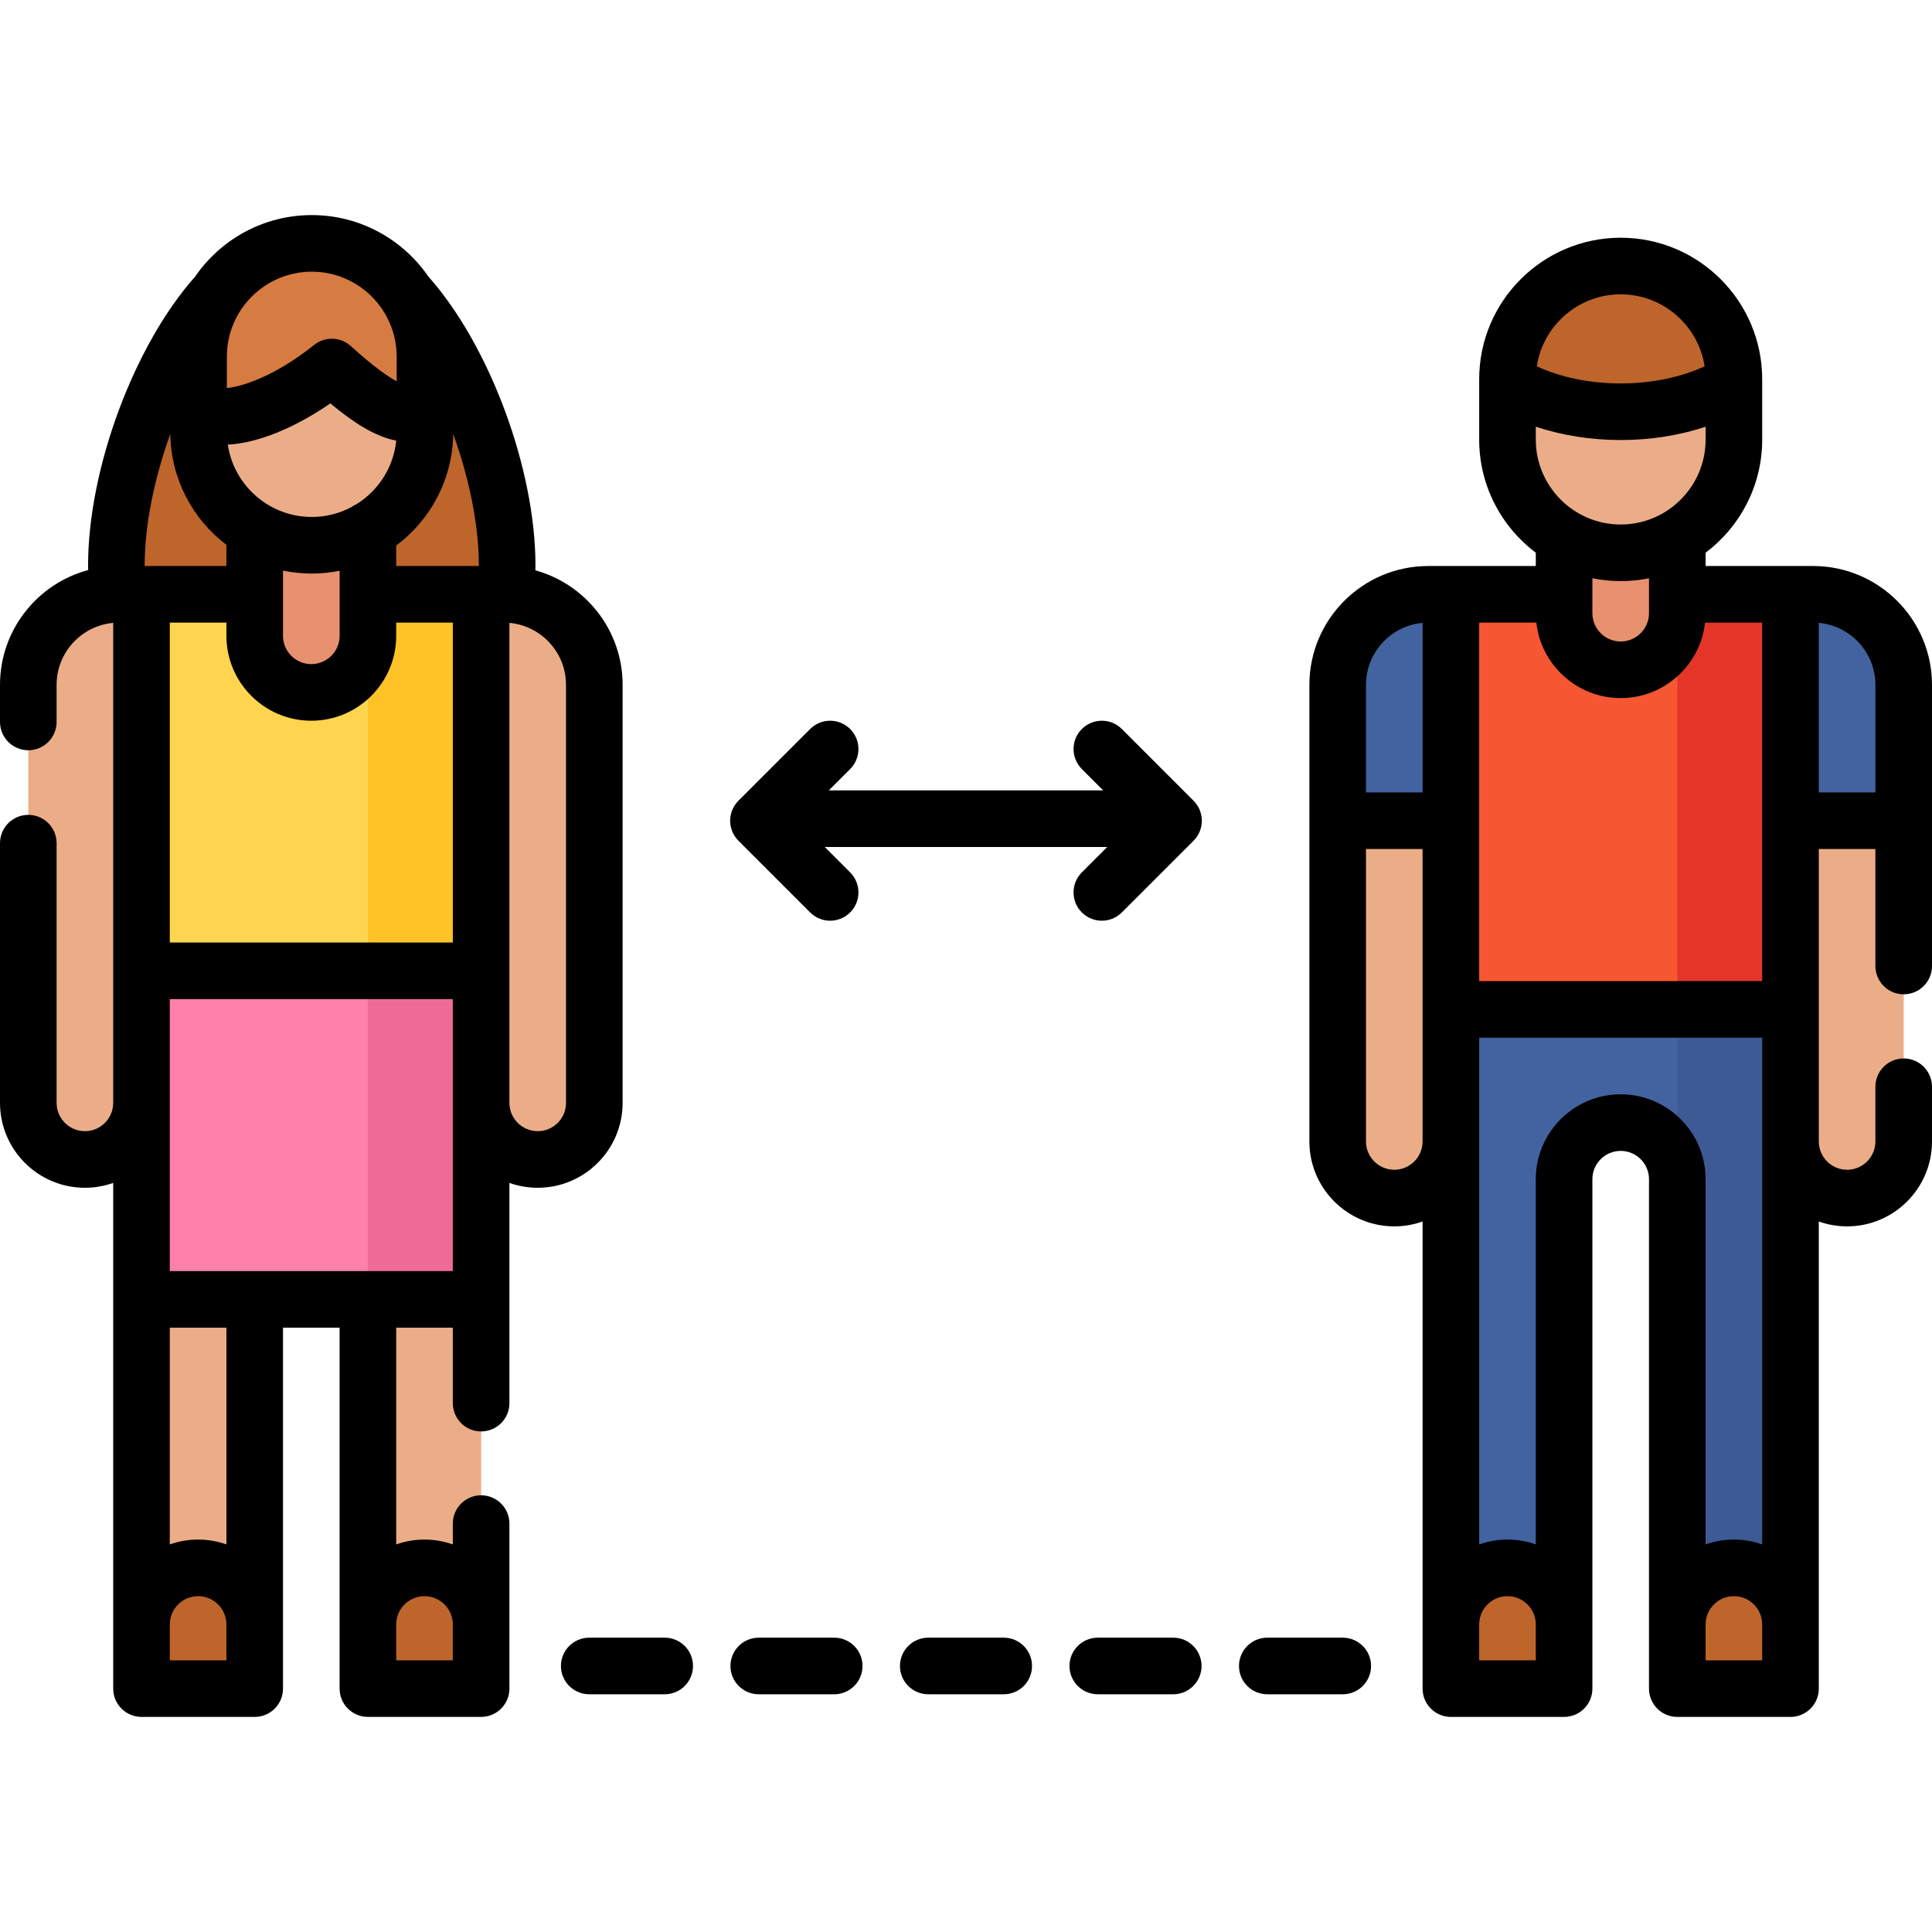 <svg id="Layer_1" enable-background="new 0 0 512 512" height="512" viewBox="0 0 512 512" width="512" xmlns="http://www.w3.org/2000/svg"><g><path d="m134.282 149.818c0 33.305-24.331 24.107-52.929 24.107s-50.635 9.198-50.635-24.107 23.184-85.318 51.782-85.318 51.782 52.013 51.782 85.318z" fill="#be652b"/><path d="m37.5 157.5h90v99.773h-90z" fill="#ffd54f"/><path d="m97.5 157.5h30v99.773h-30z" fill="#ffc328"/><path d="m37.5 287.273h30v160.227h-30z" fill="#ebad88"/><path d="m97.5 287.273h30v160.227h-30z" fill="#ebad88"/><path d="m67.5 447.5h-30v-17c0-8.284 6.716-15 15-15 8.284 0 15 6.716 15 15z" fill="#be652b"/><path d="m127.5 447.5h-30v-17c0-8.284 6.716-15 15-15 8.284 0 15 6.716 15 15z" fill="#be652b"/><path d="m22.5 307.273c-8.284 0-15-6.716-15-15v-110.773c0-13.255 10.745-24 24-24h6v134.773c0 8.284-6.716 15-15 15z" fill="#ebad88"/><path d="m142.5 307.273c8.284 0 15-6.716 15-15v-110.773c0-13.255-10.745-24-24-24h-6v134.773c0 8.284 6.716 15 15 15z" fill="#ebad88"/><path d="m37.5 257.273h90v87.077h-90z" fill="#ff80ab"/><path d="m97.5 257.273h30v87.077h-30z" fill="#f06a98"/><path d="m82.5 183.5c-8.284 0-15-6.716-15-15v-41h30v41c0 8.284-6.716 15-15 15z" fill="#e8916f"/><path d="m82.5 144.5c-16.569 0-30-13.431-30-30v-16c0-16.569 13.431-30 30-30 16.569 0 30 13.431 30 30v16c0 16.569-13.431 30-30 30z" fill="#ebad88"/><path d="m82.5 64.5c-16.569 0-30 13.431-30 30v13.052c2.538 5.633 18.487 3.153 35.308-10.283 8.718 7.897 19.385 16.222 24.692 10.283v-13.052c0-16.569-13.431-30-30-30z" fill="#d67b42"/><path d="m384.5 157.5h90v110h-90z" fill="#f75632"/><path d="m444.5 157.5h30v110h-30z" fill="#e33629"/><path d="m474.5 267.5v180h-30v-135c0-8.284-6.716-15-15-15-8.284 0-15 6.716-15 15v135h-30v-180z" fill="#4362a0"/><g><path d="m444.5 267.5h30v180h-30z" fill="#3e5a94"/></g><path d="m414.5 447.5h-30v-17c0-8.284 6.716-15 15-15 8.284 0 15 6.716 15 15z" fill="#be652b"/><path d="m474.5 447.5h-30v-17c0-8.284 6.716-15 15-15 8.284 0 15 6.716 15 15z" fill="#be652b"/><path d="m369.5 317.5c-8.284 0-15-6.716-15-15v-121c0-13.255 10.745-24 24-24h6v145c0 8.284-6.716 15-15 15z" fill="#ebad88"/><path d="m489.5 317.5c8.284 0 15-6.716 15-15v-121c0-13.255-10.745-24-24-24h-6v145c0 8.284 6.716 15 15 15z" fill="#ebad88"/><path d="m429.5 177.5c-8.284 0-15-6.716-15-15v-35h30v35c0 8.284-6.716 15-15 15z" fill="#e8916f"/><path d="m429.5 146.5c-16.569 0-30-13.431-30-30v-16c0-16.569 13.431-30 30-30 16.569 0 30 13.431 30 30v16c0 16.569-13.431 30-30 30z" fill="#ebad88"/><path d="m429.5 70.5c-16.569 0-30 13.431-30 30v.96c7.757 4.735 18.333 7.655 30 7.655s22.243-2.92 30-7.655v-.96c0-16.569-13.431-30-30-30z" fill="#be652b"/><path d="m384.5 217.5h-30v-36c0-13.255 10.745-24 24-24h6z" fill="#4362a0"/><path d="m474.5 217.5h30v-36c0-13.255-10.745-24-24-24h-6z" fill="#4362a0"/><g><path d="m165 292.272v-110.772c0-14.468-9.807-26.68-23.12-30.36.008-.439.022-.872.022-1.321 0-25.544-12.163-58.3-28.349-76.491-6.765-9.851-18.104-16.328-30.932-16.328-12.83 0-24.171 6.48-30.935 16.335-16.184 18.191-28.344 50.944-28.344 76.485 0 .43.012.836.018 1.253-13.436 3.597-23.36 15.873-23.36 30.427v9.821c0 4.142 3.358 7.5 7.5 7.5s7.5-3.358 7.5-7.5v-9.821c0-8.593 6.602-15.672 15-16.433v127.205c0 4.136-3.364 7.5-7.5 7.5s-7.5-3.364-7.5-7.5v-68.823c0-4.142-3.358-7.5-7.5-7.5s-7.5 3.358-7.5 7.5v68.823c0 12.407 10.093 22.5 22.5 22.5 2.629 0 5.153-.458 7.5-1.29v134.018c0 4.142 3.358 7.5 7.5 7.5h30c4.142 0 7.5-3.358 7.5-7.5v-95.65h15v95.65c0 4.142 3.358 7.5 7.5 7.5h30c4.142 0 7.5-3.358 7.5-7.5v-43.731c0-4.142-3.358-7.5-7.5-7.5s-7.5 3.358-7.5 7.5v5.521c-2.347-.833-4.871-1.29-7.5-1.29s-5.153.458-7.5 1.29v-57.44h15v19.997c0 4.142 3.358 7.5 7.5 7.5s7.5-3.358 7.5-7.5v-58.364c2.347.833 4.871 1.29 7.5 1.29 12.407-.001 22.5-10.094 22.5-22.501zm-52.5 130.728c4.136 0 7.5 3.364 7.5 7.5v9.5h-15v-9.5c0-4.136 3.364-7.5 7.5-7.5zm-18.013-289.395c-.488.214-.945.481-1.372.79-3.135 1.66-6.705 2.605-10.494 2.605-11.273 0-20.634-8.333-22.251-19.163 7.84-.409 17.618-4.342 27.176-10.941 5.765 4.818 11.685 8.785 17.461 9.872-.714 7.102-4.748 13.238-10.52 16.837zm-11.866 18.395c2.525 0 4.992-.255 7.379-.733v17.233c0 4.136-3.364 7.5-7.5 7.5s-7.5-3.364-7.5-7.5v-17.28c2.462.51 5.01.78 7.621.78zm-.121 39c12.407 0 22.5-10.093 22.5-22.5v-3.5h15v84.77h-75v-84.77h15v3.5c0 12.407 10.093 22.5 22.5 22.5zm44.399-41h-21.899v-5.428c9.043-6.747 14.944-17.472 15.108-29.558 4.226 11.703 6.793 24.109 6.793 34.806 0 .061-.002.119-.002.18zm-44.278-78c12.407 0 22.5 10.093 22.5 22.5v6.545c-2.273-1.208-6.052-3.804-12.157-9.334-2.726-2.469-6.842-2.598-9.716-.301-10.446 8.345-19.014 11.016-23.127 11.432v-8.342c0-12.407 10.093-22.5 22.5-22.5zm-37.487 43.014c.163 11.977 5.961 22.613 14.866 29.37v5.616h-21.656c0-.061-.003-.118-.003-.18 0-10.697 2.567-23.103 6.793-34.806zm14.866 324.986h-15v-9.5c0-4.136 3.364-7.5 7.5-7.5s7.5 3.364 7.5 7.5zm0-30.71c-2.347-.833-4.871-1.29-7.5-1.29s-5.153.458-7.5 1.29v-57.44h15zm-15-72.44v-72.077h75v72.077zm90-44.578v-127.205c8.398.76 15 7.84 15 16.433v110.772c0 4.136-3.364 7.5-7.5 7.5s-7.5-3.364-7.5-7.5z"/><path d="m480.5 150h-28.5v-3.52c9.102-6.848 15-17.737 15-29.98v-16c0-20.678-16.822-37.5-37.5-37.5s-37.5 16.822-37.5 37.5v16c0 12.242 5.898 23.131 15 29.98v3.52h-28.5c-17.369 0-31.5 14.131-31.5 31.5v121c0 12.407 10.093 22.5 22.5 22.5 2.629 0 5.153-.458 7.5-1.29v123.79c0 4.142 3.358 7.5 7.5 7.5h30c4.142 0 7.5-3.358 7.5-7.5v-135c0-4.136 3.364-7.5 7.5-7.5s7.5 3.364 7.5 7.5v135c0 4.142 3.358 7.5 7.5 7.5h30c4.142 0 7.5-3.358 7.5-7.5v-123.79c2.347.833 4.871 1.29 7.5 1.29 12.407 0 22.5-10.093 22.5-22.5v-14.5c0-4.142-3.358-7.5-7.5-7.5s-7.5 3.358-7.5 7.5v14.5c0 4.136-3.364 7.5-7.5 7.5s-7.5-3.364-7.5-7.5v-77.5h15v31c0 4.142 3.358 7.5 7.5 7.5s7.5-3.358 7.5-7.5v-74.5c0-17.369-14.131-31.5-31.5-31.5zm-13.5 110h-75v-95h15.142c1.248 11.234 10.796 20 22.358 20s21.11-8.766 22.358-20h15.142zm-30-97.5c0 4.136-3.364 7.5-7.5 7.5s-7.5-3.364-7.5-7.5v-9.255c2.424.494 4.932.755 7.5.755s5.076-.261 7.5-.755zm-7.5-23.5c-12.407 0-22.5-10.093-22.5-22.5v-3.419c6.919 2.303 14.609 3.534 22.5 3.534 7.898 0 15.585-1.228 22.5-3.531v3.415c0 12.408-10.093 22.501-22.5 22.501zm0-61c11.243 0 20.586 8.289 22.24 19.077-6.354 2.931-14.084 4.539-22.24 4.539-8.144 0-15.885-1.605-22.241-4.535 1.653-10.79 10.997-19.081 22.241-19.081zm-67.5 103.5c0-8.593 6.602-15.672 15-16.433v44.933h-15zm7.5 128.5c-4.136 0-7.5-3.364-7.5-7.5v-77.5h15v77.5c0 4.136-3.364 7.5-7.5 7.5zm37.5 130h-15v-9.5c0-4.136 3.364-7.5 7.5-7.5s7.5 3.364 7.5 7.5zm22.5-150c-12.407 0-22.5 10.093-22.5 22.5v96.79c-2.347-.833-4.871-1.29-7.5-1.29s-5.153.458-7.5 1.29v-134.29h75v134.29c-2.347-.833-4.871-1.29-7.5-1.29s-5.153.458-7.5 1.29v-96.79c0-12.407-10.093-22.5-22.5-22.5zm37.5 150h-15v-9.5c0-4.136 3.364-7.5 7.5-7.5s7.5 3.364 7.5 7.5zm15-230v-44.933c8.398.76 15 7.84 15 16.433v28.5z"/><path d="m297.303 193.197c-2.929-2.929-7.678-2.929-10.606 0-2.929 2.929-2.929 7.678 0 10.606l5.658 5.658h-72.71l5.658-5.658c2.929-2.929 2.929-7.678 0-10.606-2.929-2.929-7.678-2.929-10.606 0l-19 19c-2.929 2.929-2.929 7.678 0 10.606l19 19c1.464 1.464 3.384 2.197 5.303 2.197s3.839-.732 5.303-2.197c2.929-2.929 2.929-7.678 0-10.606l-6.735-6.735h74.864l-6.735 6.735c-2.929 2.929-2.929 7.678 0 10.606 1.464 1.464 3.384 2.197 5.303 2.197s3.839-.732 5.303-2.197l19-19c2.929-2.929 2.929-7.678 0-10.606z"/><path d="m176.154 434h-20c-4.142 0-7.5 3.358-7.5 7.5s3.358 7.5 7.5 7.5h20c4.142 0 7.5-3.358 7.5-7.5s-3.358-7.5-7.5-7.5z"/><path d="m221.077 434h-20c-4.142 0-7.5 3.358-7.5 7.5s3.358 7.5 7.5 7.5h20c4.142 0 7.5-3.358 7.5-7.5s-3.358-7.5-7.5-7.5z"/><path d="m266 434h-20c-4.142 0-7.5 3.358-7.5 7.5s3.358 7.5 7.5 7.5h20c4.142 0 7.5-3.358 7.5-7.5s-3.358-7.5-7.5-7.5z"/><path d="m310.923 434h-20c-4.142 0-7.5 3.358-7.5 7.5s3.358 7.5 7.5 7.5h20c4.142 0 7.5-3.358 7.5-7.5s-3.358-7.5-7.5-7.5z"/><path d="m355.846 434h-20c-4.142 0-7.5 3.358-7.5 7.5s3.358 7.5 7.5 7.5h20c4.142 0 7.5-3.358 7.5-7.5s-3.358-7.5-7.5-7.5z"/></g></g></svg>
